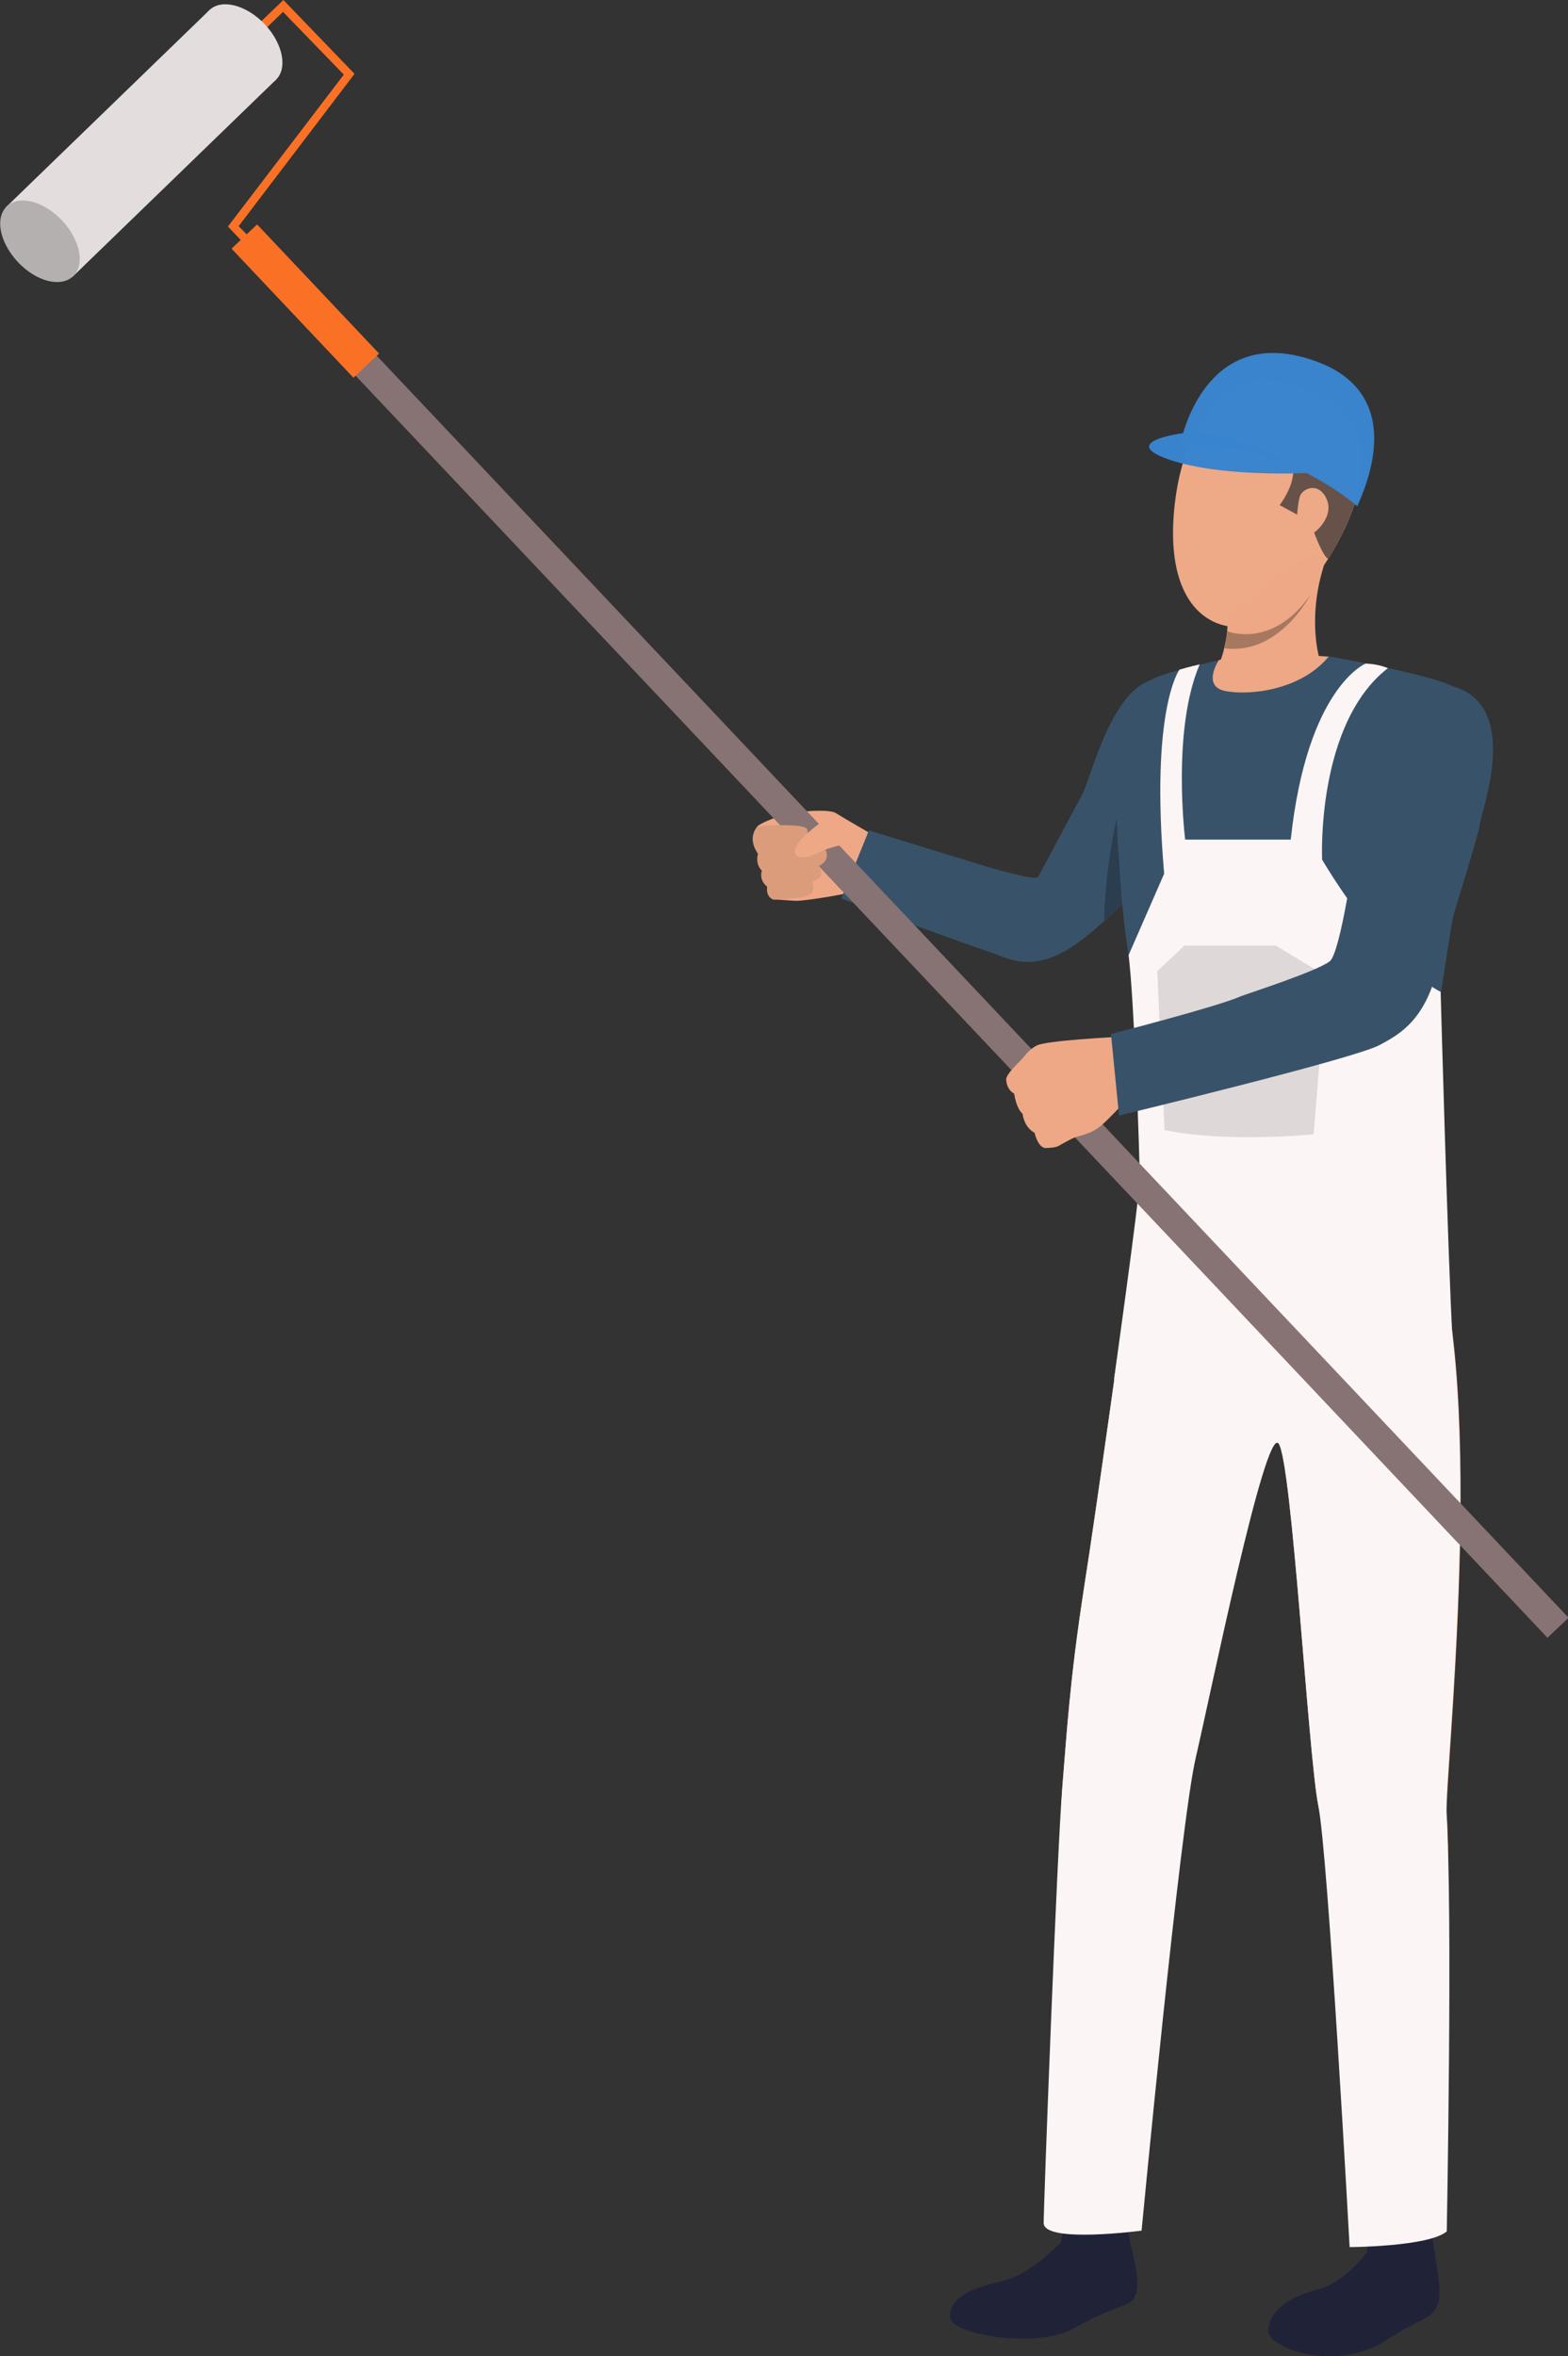 <?xml version="1.0" encoding="utf-8"?>
<!-- Generator: Adobe Illustrator 22.0.1, SVG Export Plug-In . SVG Version: 6.00 Build 0)  -->
<svg version="1.1" id="_x3C_Layer_x3E_" xmlns="http://www.w3.org/2000/svg" xmlns:xlink="http://www.w3.org/1999/xlink" x="0px"
	 y="0px" viewBox="0 0 410 615.7" style="enable-background:new 0 0 410 615.7;" xml:space="preserve">
<rect x="0" y="0" width="410" height="615.7" fill="#333333" stroke="none"/>
<style type="text/css">
	.st0{fill:#202338;}
	.st1{fill:#EEA886;}
	.st2{fill:#FCF5F5;}
	.st3{fill:#385369;}
	.st4{fill:#EEA987;}
	.st5{fill:#665249;}
	.st6{opacity:0.99;}
	.st7{fill:#3A84CF;}
	.st8{opacity:0.99;fill:#3A84CF;}
	.st9{fill:#A77860;}
	.st10{fill:#FA7126;}
	.st11{fill:#2A3E4F;}
	.st12{fill:#DED8D8;}
	.st13{fill:#877373;}
	.st14{fill:#E3DDDD;}
	.st15{fill:#B5B0B0;}
	.st16{fill:#DB9C7C;}
</style>
<g>
	<g>
		<path class="st0" d="M277.8,585.5c0,0-7.9,8.8-15.8,10.6c-8,1.8-13.6,4.2-13.6,9.2c-0.1,5,23,8.4,32.1,3.3
			c13.6-7.6,15-5.3,16.5-9.1c1.5-3.8-1.8-13.9-1.7-15.1C295.4,582.9,277.8,585.5,277.8,585.5z"/>
	</g>
	<g>
		<path class="st0" d="M358,587.8c0,0-5.8,8.5-13.5,10.5c-7.6,1.9-12.6,5.6-12.9,10.5c-0.4,4.9,18,11.3,30.9,2.7
			c8.5-5.6,11.6-5.3,13.3-8.9c1.7-3.6-0.9-13.6-0.7-14.8C375.2,586.4,358,587.8,358,587.8z"/>
	</g>
	<path class="st0" d="M294.2,578.8c0,0-11,4.2-15.4,1.2l-1.4,5.8c0,0,3.5,2.1,9.6,1.3c6.1-0.8,8.2-2.8,8.2-2.8L294.2,578.8z"/>
	<path class="st0" d="M374,580.9c0,0-12.6,4.7-16,1l-0.6,6.5c0,0,1.2,2,6.2,1.8c4.9-0.2,11.4-2.4,11.4-2.4L374,580.9z"/>
	<g>
		<path class="st1" d="M294.9,335.2c0,0-8,57.9-11.4,79.4c-3.9,25.2-4.6,39.1-5.7,52.1c-1.4,16.4,1.9,109.7,0.9,114.5
			c-1,4.8,15.5-2.5,15.5-2.5s14.4-102.3,18.5-119.7c3.8-16.3,18.1-86.3,21.6-81.9c3.5,4.4,7.8,81.7,10.4,94.6
			c2.6,12.8,13.6,111.8,13.6,111.8s11,2.5,15.7-1.5c0,0,6-84,4.3-108c-0.6-9.2,10.7-109.9-3.8-150.5
			C366.7,302.1,294.9,335.2,294.9,335.2z"/>
	</g>
	<g>
		<path class="st2" d="M294.9,335.2c0,0-8,57.9-11.4,79.4c-3.9,25.2-4.6,39.1-5.7,52.1c-1.4,16.4-4.9,109.3-4.9,114.2
			c0,5.4,25.6,2,25.6,2s10.1-106.3,14.2-123.8c3.8-16.3,18.1-86.3,21.6-81.9c3.5,4.4,7.8,81.7,10.4,94.6
			c2.6,12.8,8.2,115.4,8.2,115.4s20.7-0.1,25.4-4.1c0,0,1.6-85-0.1-109.1c-0.6-9.2,10.7-109.9-3.8-150.5
			C366.7,302.1,294.9,335.2,294.9,335.2z"/>
	</g>
	<g>
		<path class="st1" d="M229,218.6c0,0-9.2-5.3-10.4-6.1c-1.2-0.8-5.2-0.8-9.7-0.3c-4.6,0.4-10.5,3.1-10.9,3.8
			c-0.4,0.7-1.1,1.2-0.8,3.2c0.2,2,1.5,3.6,1.5,3.6s-0.9,2.6,0.9,4.4c0,0-0.7,2.5,1.6,4.2c0,0-0.6,2.5,1.2,3.6c0,0,3.7,0.3,5.5,0.4
			c1.5,0.1,9.6-1,17.5-2.8C225.2,232.6,235.8,231.7,229,218.6z"/>
	</g>
	<path class="st3" d="M220,234.8c0,0,32.7,12,38.6,13.9c4.5,1.4,10.3,5.6,20.8-0.7c4.9-3,11.4-9,17.4-15.2l0,0
		c1.4-1.4,2.8-2.9,4.1-4.3c0,0,0,0,0,0c6.8-7.4,12.4-14.1,13-15.1c1.3-2.2,26-20,8.8-32c-3.9-2.7-18.7-9.2-27.2,0
		c-7.4,8.1-10.7,23.2-12.7,26.6c-1.9,3.4-11.3,21.1-11.3,21.1c-0.5,1.3-13-2.5-14.7-3c-4.9-1.5-29.6-9.1-29.6-9.1L220,234.8z"/>
	<g>
		<g>
			<g>
				<g>
					<g>
						<path class="st4" d="M347.3,146C347.3,146,347.3,146,347.3,146c-2.7,4.3-5.9,8.4-9.3,11.7c-11.6,11.6-34.9,9-30.8-26.2
							c0.8-6.7,2.3-12,4.2-16.2c6.7-15,18.2-16.2,18.2-16.2c8.3,0.6,22.5,4.4,26,15.8C358.1,123,354,135.4,347.3,146z"/>
					</g>
				</g>
			</g>
		</g>
	</g>
	<g>
		<g>
			<g>
				<g>
					<g>
						<path class="st5" d="M347.3,146C347.3,146,347.3,146,347.3,146c0,0-1.2,0.2-4.5-9c-0.6-1.8-1.5-0.7-1.7-1.5l-6.5-3.5
							c0,0,8.2-10.5-0.3-14.7c-8.6-4.3-23-1.9-23-1.9c6.7-15,18.2-16.2,18.2-16.2c8.3,0.6,22.5,4.4,26,15.8
							C358.1,123,354,135.4,347.3,146z"/>
					</g>
				</g>
			</g>
		</g>
	</g>
	<g>
		<g>
			<g>
				<g>
					<g>
						<path class="st4" d="M339.8,130c0.5-2.4,5.2-4.4,7.2,0.7c2,5.1-4.7,10.5-6.4,9.4C338.8,138.9,338.9,133.9,339.8,130z"/>
					</g>
				</g>
			</g>
		</g>
	</g>
	<g class="st6">
		<path class="st7" d="M354.9,132.3c0,0-20.1-18-46.4-15.7c0,0,5.5-31.9,34.1-22.7C369.4,102.4,356.3,128.8,354.9,132.3z"/>
	</g>
	<g>
		<path class="st8" d="M341.7,123.6c0,0-22.3,1.2-36-3.5c-13.6-4.7,3.6-6.9,3.6-6.9S321.4,111,341.7,123.6z"/>
	</g>
	<path class="st3" d="M323,171.6c0,0-19.7,4.1-22.3,6.3c-2.8,2.4-8.3,26.8-8.6,33.4c-0.3,6.6,1.4,33.7,4.2,43.9
		c2.8,10.2,5.1,53.2,3.3,67.4c0,0,35.6,10.1,78.3,4.5c0,0-4-45.5-2.2-59.6c2.2-18,9.3-57.2,9.3-57.2s-0.5-27.2-4.3-30.4
		c-3.8-3.2-33.3-8.4-33.3-8.4H323z"/>
	<path class="st1" d="M318.6,176.1c0,0,6.1,4.5,26.3-4.4c0,0-2.9-10,1-23c4-13-25.2,12.5-25.2,12.5c0.3,0.2,0.4,1.5,0.2,3.3
		c0,0.1,0,0.2,0,0.4c-0.1,1.3-0.4,2.8-0.8,4.4c0,0.2-0.1,0.4-0.1,0.6C318.8,174.3,318.6,172.4,318.6,176.1z"/>
	<path class="st9" d="M320.1,169.4L320.1,169.4c14.5,1.9,22.4-13.8,22.7-14.2c-9.9,14.5-21.8,9.8-21.8,9.8s0,0,0,0
		C320.8,166.3,320.5,167.8,320.1,169.4z"/>
	<path class="st1" d="M318.7,172.5c0,0-4.6,6.9,1.8,8.1c6.5,1.2,19.7-0.3,26.9-9C347.4,171.6,327.8,169.9,318.7,172.5z"/>
	<path class="st2" d="M295.1,249.6l13.2-30.2h34.4c0,0,15.7,29.8,34,39.8c0,0,1.9,69.5,3.1,90.7c0,0-16.5,3.1-43.6,3.5
		c-27.1,0.4-44.9,7-44.9,7s6.5-46.5,6.7-51.8C298.1,303.3,296.5,260.3,295.1,249.6z"/>
	<path class="st2" d="M345.7,224.5c0,0-1.6-35.3,17.2-49.9c0,0-2.4-1.1-5.8-1.2c0,0-15.3,6.1-19.6,46
		C333.1,259.3,345.7,224.5,345.7,224.5z"/>
	<path class="st2" d="M309.9,219.4c0,0-3.6-28.6,3.8-45.8c0,0-3.4,0.8-5.3,1.4c0,0-7.7,10.2-4,53.2
		C308.3,271.3,309.9,219.4,309.9,219.4z"/>
	<path class="st10" d="M380.6,180c0,0,7.6,5,6.9,14.4c-0.7,9.4-6.2,36.6-6.2,36.6L380.6,180z"/>
	<path class="st11" d="M293.4,236.2c0,0-1.4-19-1.4-22.3c0,0-2.9,11.7-3.3,26.7L293.4,236.2z"/>
	<path class="st12" d="M343.5,296.4c0,0-22.8,2.3-39-1.1l-1.9-41.5l7.1-6.7h23.9l13.2,8L343.5,296.4z"/>
	<g>
		<g>
			<g>
				
					<rect x="231.7" y="-6.4" transform="matrix(0.727 -0.687 0.687 0.727 -102.918 228.298)" class="st13" width="7.6" height="500"/>
			</g>
		</g>
	</g>
	<g>
		<g>
			<g>
				<g>
					<g>
						<g>
							<polygon class="st10" points="67.9,64.7 66.3,66.2 59.6,59.2 89.9,19.5 74,3.1 67.9,9 66.4,7.4 74.1,0 92.7,19.3 62.4,59.1 
															"/>
						</g>
					</g>
				</g>
			</g>
		</g>
	</g>
	<g>
		<g>
			<g>
				<g>
					<g>
						<polygon class="st14" points="72.2,20.8 19,72.3 1.5,54.2 54.7,2.7 						"/>
					</g>
				</g>
			</g>
		</g>
	</g>
	<g>
		<g>
			<g>
				
					<rect x="75.2" y="55.5" transform="matrix(0.727 -0.687 0.687 0.727 -32.252 76.288)" class="st10" width="9.2" height="46.4"/>
			</g>
		</g>
	</g>
	<path class="st14" d="M57.7,17.2c4.8,5.1,11.2,6.7,14.4,3.7c3.2-3,1.9-9.5-2.9-14.6C64.4,1.3,58-0.4,54.8,2.6
		C51.6,5.6,52.9,12.1,57.7,17.2z"/>
	<path class="st15" d="M4.7,68.5c4.8,5.1,11.2,6.7,14.4,3.7c3.2-3,1.9-9.5-2.9-14.6c-4.8-5.1-11.2-6.7-14.4-3.7
		C-1.4,56.9-0.1,63.4,4.7,68.5z"/>
	<g>
		<g>
			<g>
				<g>
					<g>
						<path class="st1" d="M273.2,300c0,0,2.5,0,3.5-0.5c0,0,1.9-1.1,3.3-1.8c0.4-0.2,0.8-0.4,1.1-0.5c1.1-0.4,3.7-0.8,6.1-2.5
							c2.4-1.6,11-11.3,11-11.3l-3.9-6.1l-2.9-6.3c0,0-17.8,0.9-20.3,2.2c-0.2,0.1-0.5,0.3-0.7,0.4c-2,1.3-2.9,3-3.8,3.8
							c-0.3,0.3-3.6,3.4-3.5,4.7c0.1,1.9,1,3.1,2.1,3.7c0,0,0.4,3.6,2.2,5.3c0,0,0.3,3.4,3.1,4.9C270.6,296.1,271.2,299.5,273.2,300
							z"/>
					</g>
				</g>
			</g>
		</g>
	</g>
	<path class="st3" d="M377.4,178.8c-4.9-0.8-20.6,4.9-20.4,17.2c0.1,10.3-2.1,18-2.3,22.1c-0.3,4.1-4.2,31-7,33.1
		c-3.5,2.7-21.7,8.5-23.4,9.2c-5.8,2.6-33.8,9.8-33.8,9.8l2.1,21.3c0,0,61.4-14.8,68.1-18.4c4.4-2.4,11.2-5.7,14.7-18.2
		c3.5-12.7,11.4-37,11.6-39.7C387,212.6,399.2,182.2,377.4,178.8z"/>
	<g>
		<path class="st16" d="M199.1,215.8c0,0,11.6-0.8,12,1c0.4,1.9-0.6,2.8-0.6,2.8l4.9,1.8c0,0,2.6,3.1-1.5,5c0,0,2.7,2.6-1.5,4
			c0,0,1,2.5-0.8,3.5c-1.8,1-9.3,1.2-9.3,1.2s-2.1-0.5-1.7-3.4c0,0-2.2-1.5-1.4-4.2c0,0-1.8-1.5-1-4.4c0,0-3-3.8-0.2-7
			C197.9,216,198.6,215.9,199.1,215.8z"/>
	</g>
	<g>
		<path class="st1" d="M218.2,212.5c0,0-6.8,4.1-9.6,8c-0.6,0.9-1.1,1.8-0.5,2.8c0.6,0.9,2.6,1.2,5.7-0.4c3-1.6,7.7-2.4,7.7-2.4
			S224.2,217.9,218.2,212.5z"/>
	</g>
</g>
</svg>
